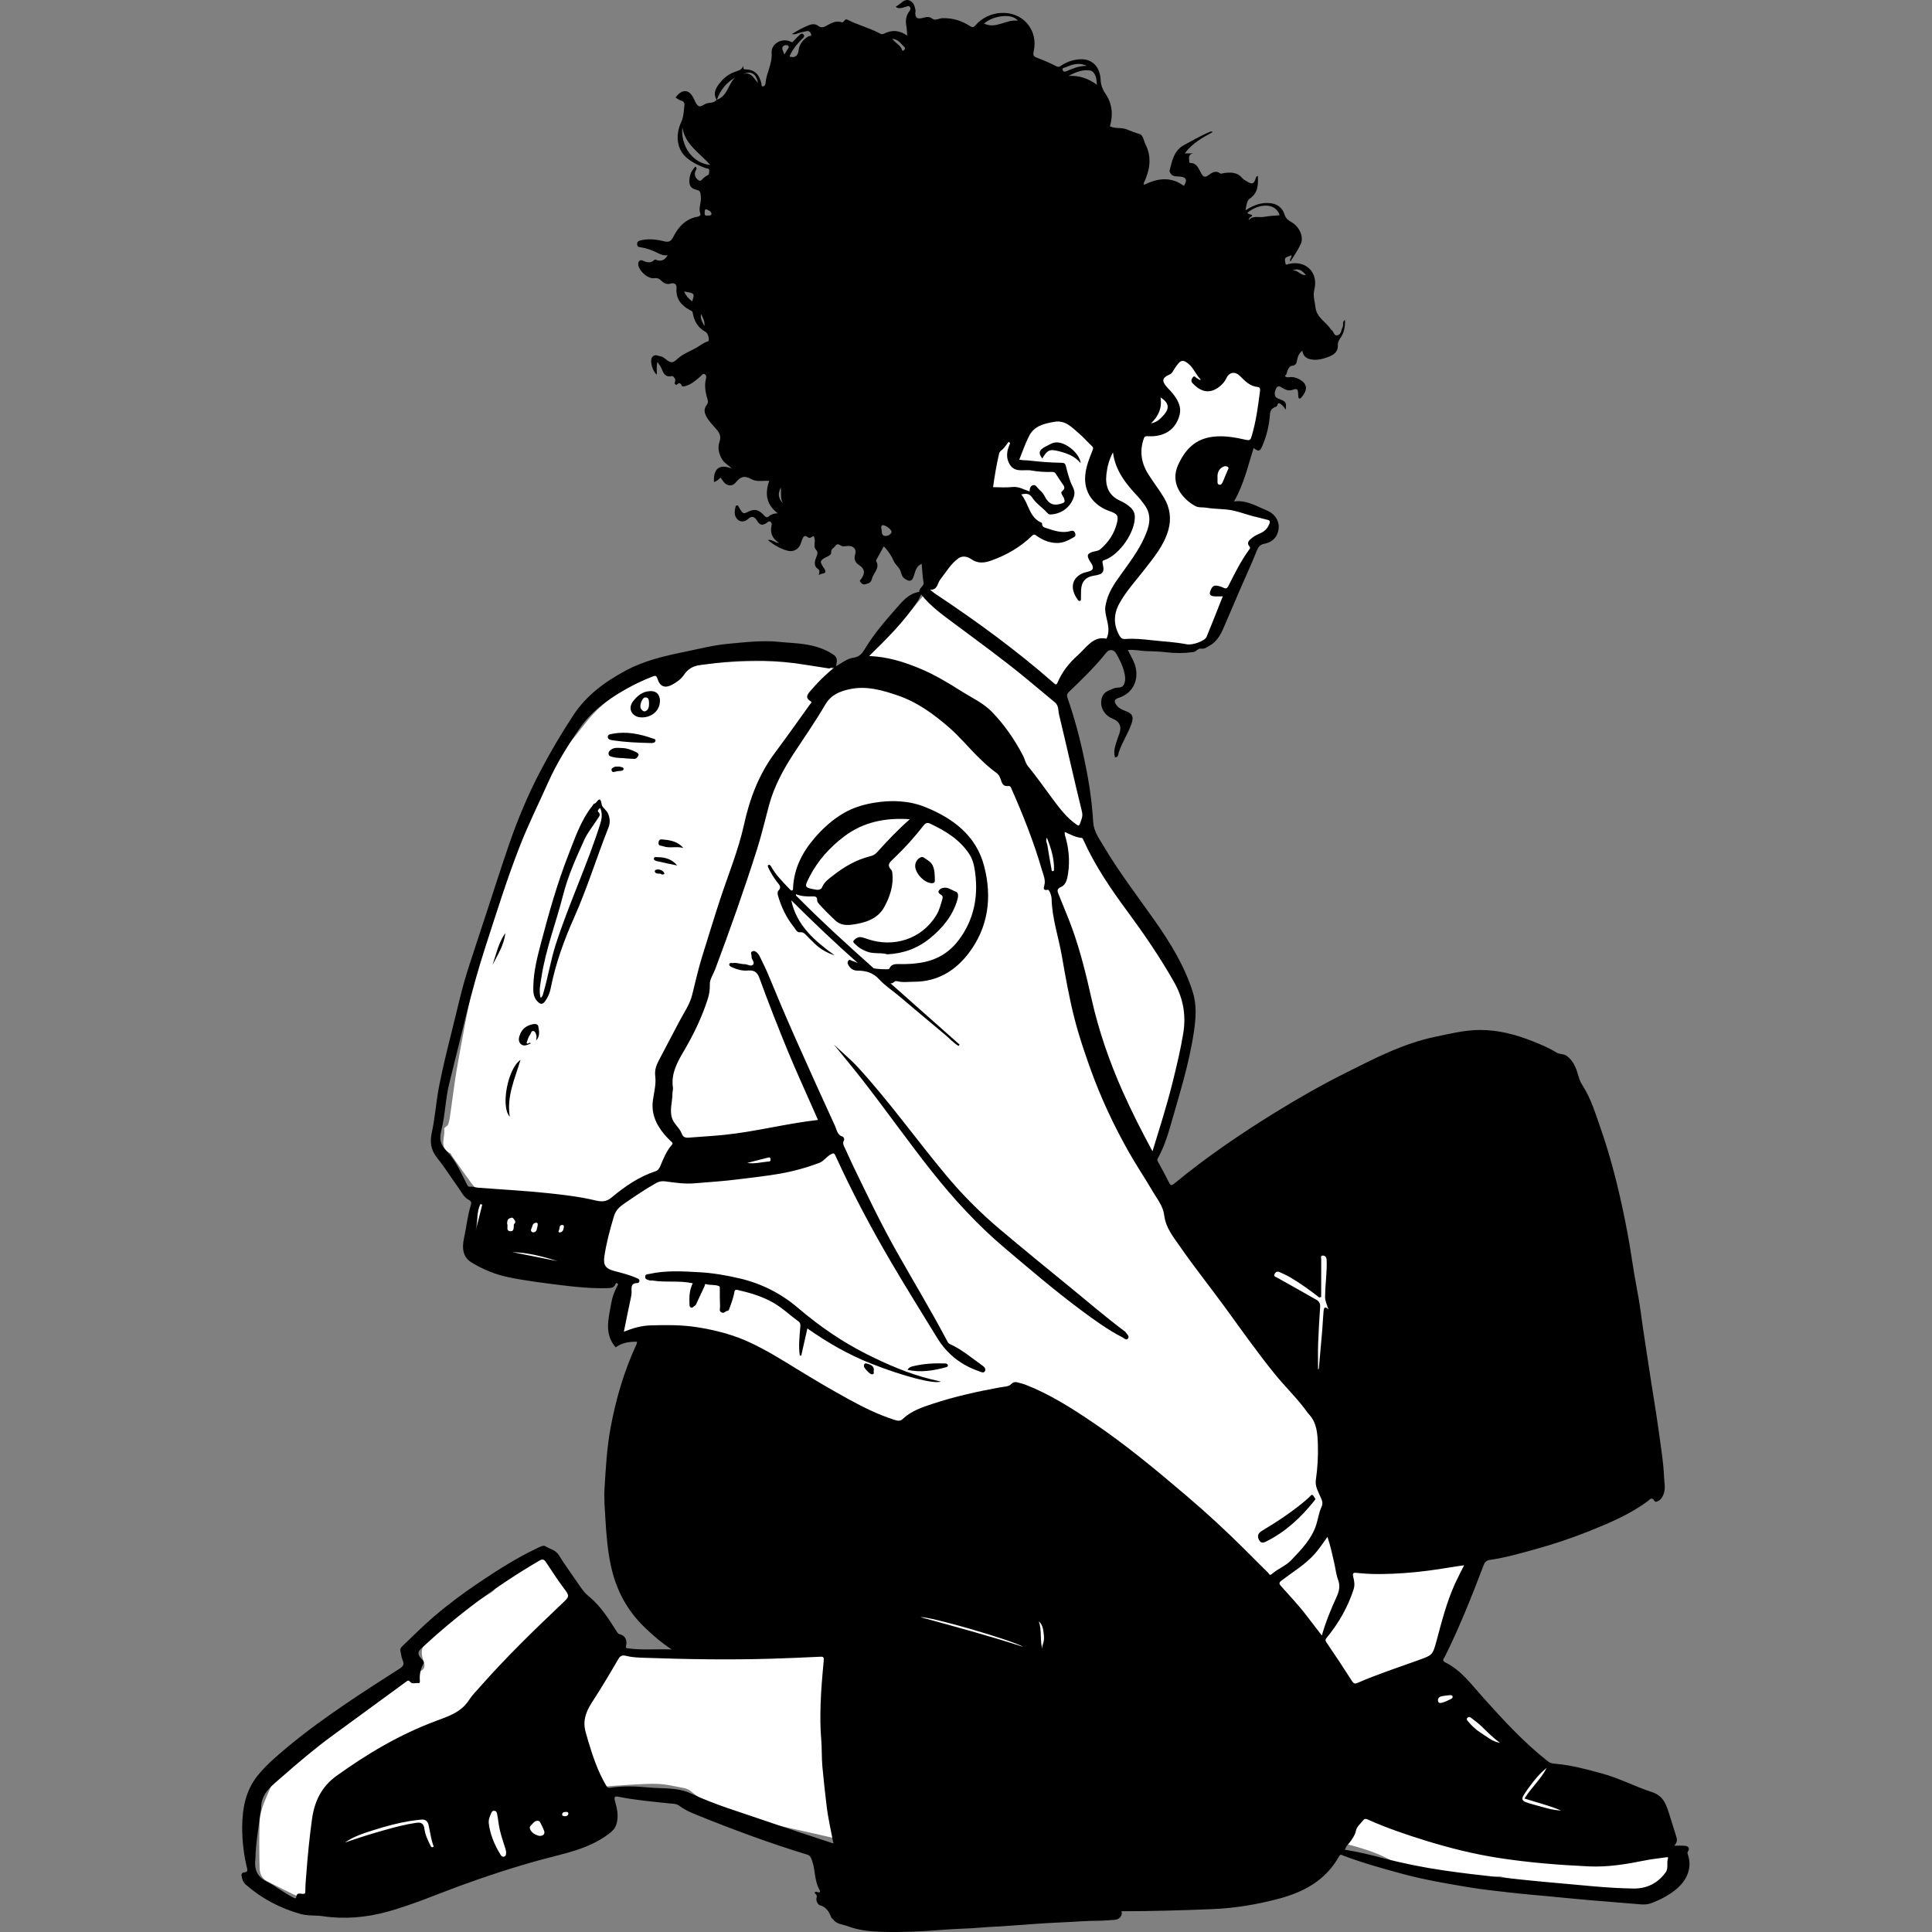 <svg width="1080" height="1080" viewBox="0 0 1080 1080" fill="none" xmlns="http://www.w3.org/2000/svg">
<rect x="0" y="0" width="1080" height="1080" fill="#808080" stroke="none"/>
<path d="M331.121 999.282C330.877 1002.38 330.779 1004.88 330.432 1007.34C330.334 1008.05 329.644 1008.9 328.991 1009.24C326.263 1010.66 325.549 1013.08 325.677 1015.79C325.885 1020.21 323.798 1023.17 320.307 1025.6C310.011 1032.81 298.666 1037.1 286.266 1039.21C275.024 1041.11 263.936 1043.92 252.749 1046.14C249.161 1046.86 245.462 1047.16 241.795 1047.31C238.493 1047.44 236.357 1045.24 235.96 1041.85C235.869 1041.07 235.948 1040.26 235.948 1038.88C221.954 1048.78 205.581 1051.42 190.251 1056.81C186.986 1057.95 183.464 1058.77 180.602 1060.58C176.232 1063.35 172.089 1062.66 167.981 1060.8C161.689 1057.95 155.562 1054.72 149.368 1051.65C146.347 1050.15 145.224 1047.27 145.145 1044.35C144.901 1035.51 144.834 1026.66 145.169 1017.82C145.297 1014.47 146.353 1011.02 147.586 1007.85C149.704 1002.44 152.175 997.152 154.726 991.928C156.582 988.126 159.547 985.398 163.111 982.92C169.287 978.63 175.067 973.729 180.803 968.841C194.065 957.545 207.338 946.297 223.523 939.237C227.166 937.65 230.822 936.087 234.453 934.47C237.303 933.201 237.852 931.761 236.809 928.697C236.461 927.672 236.107 926.628 235.936 925.56C235.399 922.271 236.247 919.61 238.975 917.352C245.365 912.061 251.358 906.281 257.906 901.216C263.13 897.176 268.921 893.862 274.499 890.286C276.159 889.224 277.337 888.04 277.484 885.898C277.539 885.093 278.246 884.037 278.96 883.61C287.895 878.258 296.86 872.954 305.91 867.797C306.753 867.315 308.37 867.688 309.365 868.188C309.914 868.469 309.938 869.83 310.158 870.714C310.28 871.197 310.158 871.819 310.414 872.185C314.033 877.324 317.542 882.554 321.399 887.509C324.914 892.019 328.936 896.133 332.519 900.594C338.341 907.85 344.126 915.155 349.637 922.649C351.504 925.194 353.988 924.657 356.234 924.956C362.386 925.78 368.58 926.469 374.78 926.726C379.058 926.903 383.367 926.274 388.328 925.963C386.058 922.704 384.24 919.457 381.829 916.742C369.147 902.425 361.372 885.654 356.71 867.297C354.421 858.295 351.559 849.361 350.241 840.213C349.149 832.609 348.996 824.602 350.089 817.01C352.041 803.364 354.83 789.804 358.053 776.39C360.384 766.687 363.972 757.288 367.146 747.292C363.173 748.012 359.426 748.525 355.764 749.403C351.272 750.478 345.475 746.621 345.865 742.001C346.274 737.204 347.568 732.468 348.715 727.763C349.808 723.271 351.211 718.847 352.487 714.361C346.103 713.415 339.781 712.61 333.513 711.499C328.637 710.633 323.828 709.375 318.983 708.32C318.232 708.155 317.207 707.77 316.724 708.1C312.745 710.828 308.26 709.888 304.086 709.534C298.221 709.046 292.271 708.204 286.65 706.525C279.839 704.493 273.047 702.015 268.195 696.157C266.444 694.045 266.352 691.824 266.462 689.419C266.657 685.367 266.908 681.321 267.133 677.269C267.249 675.188 267.042 673.027 267.548 671.05C268.732 666.473 265.437 664.068 263.24 661.047C259.609 656.061 256.075 651.002 252.511 645.967C252.23 645.571 252.139 644.881 251.785 644.716C244.999 641.604 249.1 635.642 248.294 631.003C248.178 630.338 250.192 629.508 250.534 628.52C251.211 626.585 251.486 624.486 251.785 622.441C253.024 613.971 253.994 605.451 255.471 597.017C257.943 582.92 260.573 568.847 263.454 554.829C265.004 547.292 266.877 539.779 269.215 532.45C274.048 517.29 279.125 502.204 284.41 487.198C288.273 476.225 292.679 465.435 296.762 454.535C302.133 440.188 308.724 426.548 318.818 414.813C323.267 409.643 327.136 403.956 331.78 398.976C339.946 390.218 350.033 384.213 361.08 379.685C373.34 374.656 386.253 371.983 399.252 370.75C413.667 369.383 428.247 369.591 442.759 369.463C447.83 369.42 453.067 369.817 457.949 371.08C463.008 372.386 467.799 374.852 472.583 377.067C475.317 378.336 477.575 378.391 478.942 376.066C486.247 363.647 496.873 354.163 506.716 343.935C512.624 337.795 517.64 330.814 523.249 324.375C526.514 320.628 527.063 315.978 527.246 311.578C527.38 308.319 525.562 304.938 524.433 301.673C521.32 292.678 518.074 283.682 511.824 276.292C507.595 271.293 503.061 266.521 498.417 261.901C490.593 254.12 486.003 244.862 486.797 233.822C487.956 217.607 494.236 203.168 503.61 189.943C516.365 171.94 533.337 159.722 554.202 152.979C559.06 151.41 564.339 150.8 569.471 150.489C576.471 150.074 583.611 149.653 590.52 150.55C598.514 151.581 606.448 153.62 614.18 155.975C627.216 159.948 640.062 164.525 652.994 168.84C657.736 170.421 662.508 171.916 667.232 173.539C673.762 175.785 679.053 179.978 683.959 184.652C688.085 188.576 692.216 192.543 695.939 196.84C698.576 199.879 700.541 203.504 703.122 207.336C703.891 201.044 704.635 194.997 705.404 188.735C708.639 189.181 708.401 192.244 708.547 194.16C708.944 199.354 708.12 204.676 708.816 209.808C710.012 218.626 706.973 226.768 705.404 235.073C704.214 241.39 701.047 247.334 698.752 253.443C698.649 253.724 698.545 254.102 698.325 254.23C693.211 257.129 693.962 263.024 691.643 267.345C690.203 270.03 689.275 272.984 687.92 275.718C687.42 276.737 686.37 277.482 685.094 278.879C688.988 280.49 693.162 282.163 697.288 283.945C701.834 285.91 706.814 286.996 710.488 290.743C713.033 293.343 713.198 295.741 710.543 298.243C707.333 301.264 704.013 304.163 700.834 307.214C696.696 311.181 695.67 316.753 694.194 321.849C691.521 331.064 687.792 339.73 683.099 348.03C682.275 349.488 681.018 350.709 679.95 352.033C679.382 352.741 678.558 353.339 678.259 354.139C677.039 357.398 674.201 361.114 670.765 360.772C670.216 360.717 669.624 360.553 669.117 360.693C661.275 362.884 653.415 359.137 645.555 359.112C636.547 359.082 627.502 358.972 618.556 359.802C615.333 360.101 612.007 362.603 609.34 364.837C603.592 369.64 598.234 374.919 592.729 380.014C591.636 381.028 590.898 381.827 591.27 383.81C593.852 397.542 598.398 410.711 602.152 424.113C605.783 437.069 606.43 450.178 609.866 463.195C613.814 478.165 623.908 491.232 632.812 503.773C640.453 514.538 647.575 525.688 654.507 536.929C658.584 543.538 662.276 550.471 665.333 557.605C668.647 565.331 666.078 573.65 664.815 581.766C663.802 588.284 662.691 594.82 661.037 601.197C657.01 616.723 653.641 632.474 646.397 646.981C645.14 649.501 645.713 652.028 644.603 654.615C644.267 655.402 644.09 656.556 644.42 657.276C646.47 661.731 648.697 666.107 650.852 670.519C651.541 671.935 652.176 673.381 653.159 675.505C666.92 668.627 680.536 661.932 694.047 655.03C709.78 646.999 725.159 638.217 741.185 630.839C753.915 624.98 767.348 620.604 780.56 615.826C790.257 612.317 800.437 610.931 810.635 609.583C824.415 607.758 837.029 610.87 848.984 617.461C854.782 620.659 860.647 623.869 864.589 629.466C866.878 632.712 869.081 636.038 871.07 639.474C873.28 643.288 875.397 647.176 877.179 651.198C878.461 654.084 879.358 657.191 880.029 660.279C881.598 667.449 882.806 674.699 884.387 681.87C885.784 688.211 887.658 694.448 889 700.801C891.246 711.469 893.376 722.161 895.286 732.889C896.745 741.079 898.1 749.312 898.942 757.581C900.144 769.396 901.047 781.248 899.564 793.148C898.594 800.935 897.477 808.607 894.261 815.905C892.522 819.842 889.794 822.472 886.187 824.352C877.643 828.813 868.678 831.754 858.944 832.389C851.847 832.853 846.116 836.063 842.79 842.623C839.281 849.538 836.071 856.605 832.507 863.489C828.595 871.05 824.879 878.782 820.247 885.892C815.175 893.673 812.722 902.26 810.598 911.029C808.969 917.761 807.663 924.578 806.418 931.394C805.807 934.745 805.777 937.815 809.072 940.494C813.826 944.357 817.879 949.068 822.437 953.187C829.016 959.125 835.699 964.966 842.503 970.648C848.118 975.334 853.72 980.101 859.787 984.141C865.114 987.693 870.954 990.567 876.807 993.203C881.079 995.126 885.68 996.444 890.245 997.561C903.769 1000.86 914.15 1008.3 921.974 1019.82C925.233 1024.61 929.309 1028.97 933.575 1032.91C937.389 1036.45 938.384 1040.71 937.28 1045.05C934.802 1054.79 931.043 1058.86 919.759 1059.1C909.182 1059.31 898.533 1058.94 888.012 1057.86C878.626 1056.9 869.374 1054.62 860.055 1052.93C853.647 1051.77 847.239 1050.64 840.837 1049.47C839.971 1049.31 839.122 1048.87 838.268 1048.88C836.51 1048.9 834.759 1049.25 833.001 1049.25C830.725 1049.23 828.442 1049.07 826.178 1048.84C820.698 1048.28 815.224 1047.68 809.756 1047.03C798.405 1045.68 786.87 1044.95 776.526 1039.38C768.532 1035.07 759.914 1032.77 751.236 1030.41C745.738 1028.91 740.526 1026.34 735.186 1024.25C732.416 1023.17 729.7 1021.89 726.85 1021.06C722.883 1019.9 719.319 1021.64 715.962 1023.44C707.87 1027.78 699.619 1031.71 690.605 1033.72C685.583 1034.84 680.475 1035.55 675.464 1036.69C670.545 1037.81 665.706 1039.25 660.824 1040.52C648.46 1043.73 636.156 1047.24 623.7 1050.05C612.856 1052.5 601.865 1054.35 590.88 1056.1C580.34 1057.79 569.752 1059.33 559.133 1060.37C548.819 1061.38 538.426 1062.3 528.088 1062.12C513.997 1061.87 500.089 1059.97 487.865 1051.85C480.236 1046.79 475.568 1039.77 473.096 1031.03C472.754 1029.84 470.875 1028.58 469.489 1028.25C451.633 1024.04 433.635 1020.39 415.895 1015.76C405.245 1012.98 395.005 1008.69 386.363 1001.42C385.265 1000.49 383.764 999.788 382.348 999.526C377.295 998.58 372.205 997.292 367.109 997.195C359.566 997.048 352.005 997.75 344.456 998.195C340.092 998.452 335.735 998.903 331.127 999.288L331.121 999.282Z" fill="white"/>
<path d="M400.626 55.877C398.142 51.721 400.601 48.542 402.987 45.655C405.251 42.915 408.272 40.931 411.72 39.833C413.295 39.333 414.766 38.838 415.461 36.843C415.645 37.929 415.254 38.808 416.743 38.808C422.577 38.796 424.64 42.64 425.617 46.632C425.775 47.297 425.537 48.346 426.453 48.31C427.209 48.279 427.881 47.462 427.942 46.589C428.345 40.797 431.793 35.756 431.347 29.587C430.963 24.277 437.395 20.908 442.039 23.349C443.095 23.905 443.284 23.191 443.699 22.819C444.602 22.007 445.335 21.012 446.262 20.231C447.037 19.578 447.916 18.168 448.984 19.12C450.357 20.341 448.826 21.256 448.051 22.062C445.652 24.54 443.443 27.151 441.905 30.264C441.685 30.703 441.563 31.192 441.386 31.68C444.498 32.424 446.018 31.253 446.409 28.177C446.854 24.662 448.85 22.135 451.889 20.322C452.408 20.011 453.818 20.39 453.403 19.053C453.036 17.881 452.17 17.137 450.858 17.418C449.008 17.82 447.141 18.217 445.365 18.858C444.559 19.151 443.888 19.212 442.643 19.059C445.963 16.96 449.051 15.3 452.298 14.024C453.885 13.402 455.77 13.261 457.241 14.378C458.846 15.599 460.091 15.459 461.824 14.494C464.473 13.017 467.201 11.327 470.545 12.438C471.217 12.664 471.625 11.986 472.01 11.534C472.504 10.955 472.895 10.564 473.78 11.028C479.535 14.012 485.912 15.532 491.637 18.595C492.442 19.029 493.125 19.37 494.151 18.84C498.551 16.557 502.865 16.844 507.131 19.914C506.979 18.003 506.991 16.368 506.692 14.787C506.094 11.669 506.368 8.806 508.401 6.219C508.95 5.517 509.273 4.626 508.535 3.784C507.815 2.96 507.131 3.607 506.375 3.79C504.599 4.217 502.792 5.316 500.681 3.827C501.804 3.027 502.805 2.405 503.702 1.654C505.246 0.372 506.802 -0.641 508.871 0.488C511.031 1.672 511.403 3.839 511.8 5.957C511.892 6.426 511.617 6.957 511.641 7.452C511.739 10.015 512.795 10.637 515.254 10.155C517.195 9.777 519.099 8.721 521.247 10.503C522.687 11.699 524.909 10.241 526.819 10.174C532.36 9.984 537.304 11.467 541.911 14.372C543.242 15.208 543.955 15.758 545.475 13.988C552.542 5.749 566.737 4.498 574.109 13.06C578.07 17.662 579.065 23.087 577.814 28.866C577.35 30.99 577.893 31.625 579.797 32.327C583.459 33.675 587.059 35.268 590.532 37.056C591.936 37.782 592.637 37.02 593.473 36.483C596.476 34.554 599.668 33.492 603.274 33.169C610.671 32.504 614.888 37.654 615.206 44.184C615.352 47.278 616.182 49.787 617.824 52.161C621.778 57.891 622.328 64.067 620.466 70.615C623.487 72.092 626.99 71.085 630.017 72.379C632.367 73.386 634.71 74.259 637.169 74.985C639.043 75.54 639.336 78.738 640.355 80.746C644.102 88.13 642.656 95.283 639.409 102.356C639.287 102.618 639.098 102.911 639.641 103.265C647.019 99.659 654.513 98.499 661.782 103.918C664.07 100.305 663.088 98.713 658.242 98.633C656.454 98.603 655.081 98.267 654.202 96.68C653.97 96.265 653.72 95.692 653.824 95.283C655.221 89.815 656.241 84.145 661.916 81.063C666.768 78.427 671.546 75.656 676.673 73.575C677.014 73.435 677.46 73.557 677.985 73.783C672.175 76.932 666.432 80.118 662.282 85.732H667.213C664.491 86.001 664.528 87.886 664.778 89.882C664.839 90.346 664.65 91.078 665.346 91.09C669.349 91.157 670.118 94.624 671.644 97.169C672.688 98.914 673.542 99.292 675.312 98.072C677.32 96.693 679.382 94.929 682.122 96.961C682.635 97.34 683.825 96.766 684.704 96.674C688.292 96.284 691.728 96.302 694.34 99.469C695.018 100.293 696.08 100.83 697.019 101.41C700.04 103.284 700.925 102.936 702.03 99.512C702.176 99.048 702.317 98.554 703.153 98.328C703.324 103.278 703.391 107.8 698.533 111.095C696.989 112.145 696.696 115.044 696.263 117.558C697.147 117.027 698.014 116.46 698.93 115.977C702.634 114.012 706.466 113.024 710.757 113.671C714.571 114.244 716.981 116.575 717.995 119.786C718.745 122.166 720.155 123.148 721.98 124.204C726.319 126.724 728.931 132.308 727.173 136.263C725.654 139.674 723.42 142.769 721.351 146.253C720.545 144.654 722.389 143.965 721.87 142.695C721.064 143.019 720.271 143.354 719.465 143.647C717.586 144.337 718.458 145.924 718.55 147.028C718.684 148.585 719.777 147.675 720.613 147.492C730.096 145.442 737.078 152.289 734.729 161.858C733.838 165.477 735.003 168.467 735.351 171.763C735.961 177.524 741.191 179.861 743.907 184.029C744.017 184.194 744.176 184.347 744.34 184.457C745.616 185.323 745.664 187.972 747.733 187.417C749.857 186.843 749.741 184.371 750.584 182.711C751.157 181.57 750.083 180.002 751.871 178.879C751.981 182.656 751.371 186.007 749.332 188.9C748.478 190.114 747.801 191.493 747.862 192.72C748.088 197.035 745.213 198.579 741.985 199.726C739.403 200.641 736.773 201.361 733.874 201.038C730.713 200.684 728.534 199.537 728.009 196.04C726.288 197.449 725.465 199.085 725.129 201.056C724.854 202.673 724.616 204.279 722.303 204.462C720.954 204.571 720.271 206.006 719.703 207.183C719.319 207.983 719.563 208.831 718.666 209.716C717.787 210.583 719.35 210.998 720.247 210.888C721.986 210.668 723.591 210.754 725.269 211.51C730.701 213.951 731.524 217.442 727.6 222.031C727.271 222.416 727.033 222.929 726.429 222.788C725.788 222.642 725.837 222.05 725.77 221.562C725.715 221.159 725.715 220.75 725.696 220.347C725.605 218.345 725.538 216.728 722.59 217.912C720.753 218.651 718.635 217.998 716.823 216.838C715.541 216.02 714.144 215.19 713.222 217.418C712.05 220.256 712.502 222.105 714.687 222.892C718.849 224.387 719.227 224.936 718.697 229.019C717.976 228.061 717.488 227.011 716.664 226.444C715.883 225.907 714.534 224.29 713.918 226.834C713.82 227.237 712.96 227.487 712.417 227.738C710.671 228.525 710.012 229.861 709.89 231.772C709.487 237.929 708.004 243.855 705.545 249.518C704.282 252.429 703.543 252.558 700.773 250.428C697.63 260.424 695.359 270.652 689.824 280.319C696.891 279.398 702.28 282.962 708.023 285.275C714.254 287.783 716.56 294.124 713.442 299.598C711.989 302.149 709.493 303.412 706.869 303.937C704.336 304.443 703.384 305.731 702.481 308.02C699.82 314.769 696.739 321.354 693.852 328.018C690.886 334.866 687.951 341.725 685.021 348.591C682.959 353.43 681.03 358.3 675.983 361.041C674.543 361.822 673.286 362.878 671.571 362.591C669.63 362.261 668.825 364.263 667.055 364.507C661.91 365.209 656.833 365.239 651.67 364.592C647.977 364.129 644.212 364.11 640.489 363.958C637.267 363.823 634.075 363.036 630.475 363.366C632.11 366.808 634.197 369.853 634.93 373.521C636.437 381.046 632.702 387.728 625.489 390.053C622.974 390.865 622.565 391.89 624.03 394.051C625.336 395.985 627.429 396.772 629.504 397.584C633.074 398.982 633.819 400.654 632.556 404.425C630.676 410.046 627.179 414.959 625.403 420.628C625.049 421.757 625.245 423.38 623.28 423.356C622.12 419.34 623.859 415.758 625 412.084C625.153 411.602 625.354 411.138 625.537 410.668C627.258 406.323 626.018 403.321 621.815 401.661C616.719 399.647 614.107 393.867 616.371 389.022C617.585 386.422 620.533 385.72 622.926 384.713C624.573 384.024 626.966 384.921 628.088 382.956C629.468 380.539 628.992 377.884 628.345 375.309C627.46 371.781 625.806 368.59 624.036 365.453C622.639 362.981 620.143 362.646 618.422 364.818C612.124 372.752 604.855 379.752 597.581 386.752C596.452 387.838 596.208 388.595 596.799 390.273C601.822 404.614 605.325 419.365 608.071 434.304C609.615 442.72 610.586 451.191 611.123 459.729C611.446 464.855 614.498 468.883 616.988 473.094C625.653 487.728 636.053 501.179 645.799 515.081C654.343 527.262 662.118 539.968 666.695 554.279C669.081 561.73 668.519 569.249 667.366 576.963C664.626 595.332 658.95 612.908 653.897 630.668C652.231 636.514 650.156 642.214 647.214 647.554C646.775 648.347 646.952 648.744 647.306 649.391C649.424 653.284 651.566 657.166 653.537 661.139C654.416 662.915 655.154 662.689 656.448 661.615C674.238 646.925 693.26 633.975 712.868 621.861C725.751 613.897 738.915 606.421 752.451 599.635C768.489 591.591 784.46 583.298 802.225 579.593C810.439 577.885 818.684 575.81 827.1 575.761C837.359 575.7 847.221 578.263 856.747 582.059C861.349 583.89 865.932 585.781 870.149 588.418C871.876 589.498 873.982 588.937 875.782 590.243C880.182 593.422 881.366 598.225 882.8 602.912C883.282 604.48 884.009 605.762 884.869 607.123C889.458 614.385 891.899 622.575 894.707 630.594C899.656 644.741 903.476 659.222 906.656 673.845C908.932 684.305 910.952 694.838 912.478 705.463C913.827 714.843 915.944 724.119 917.183 733.512C918.495 743.465 920.131 753.358 921.595 763.287C923.512 776.28 925.807 789.224 927.564 802.235C928.614 810.01 929.901 817.766 930.213 825.645C930.335 828.745 931.122 831.821 930.078 834.873C929.498 836.569 928.687 838.15 926.942 839.059C926.142 839.474 925.312 839.84 924.836 839.004C923.39 836.453 922.236 838.321 921.077 839.175C911.239 846.462 900.065 851.198 888.83 855.72C878.644 859.821 868.208 863.299 857.614 866.204C849.467 868.444 841.32 870.8 832.91 871.971C831.152 872.215 830.096 873.003 829.37 874.913C822.688 892.477 815.773 909.949 807.333 926.768C806.808 927.818 806.534 928.63 807.815 929.252C816.786 933.597 822.444 941.561 828.839 948.677C840.294 961.426 851.828 974.077 865.389 984.69C866.78 985.782 868.306 985.849 869.856 985.99C878.772 986.801 887.353 989.169 895.939 991.513C905.332 994.076 913.979 998.714 923.146 1001.67C929.291 1003.66 930.969 1007.63 932.599 1012.5C934.186 1017.24 935.522 1022.06 937.091 1026.81C937.664 1028.54 937.511 1030.01 935.925 1031.77C938.152 1031.77 939.953 1031.62 941.716 1031.81C943.608 1032.01 944.859 1032.88 943.578 1035.03C943.327 1035.45 943.151 1035.64 943.383 1036.27C946.214 1043.91 943.145 1051.25 936.438 1056.56C932.379 1059.77 928.07 1061.93 923.402 1063.77C921.26 1064.61 919.118 1064.72 916.848 1064.52C907.578 1063.71 898.301 1063.04 889.031 1062.24C881.085 1061.55 873.145 1060.75 865.2 1060C858.175 1059.34 851.139 1058.76 844.133 1057.96C836.132 1057.05 828.119 1056.18 820.186 1054.85C808.102 1052.82 796 1050.75 784.155 1047.55C772.95 1044.53 761.77 1041.4 750.889 1037.3C750.205 1037.05 749.375 1036.2 748.625 1037.56C741.24 1050.87 729.321 1057.52 715.016 1061.35C702.811 1064.61 690.563 1066.67 677.954 1067.19C660.952 1067.9 643.943 1068.38 626.886 1068.4C627.765 1070.53 625.818 1073.08 623.121 1073.21C620.088 1073.36 617.03 1073.7 614.04 1073.71C607.534 1073.72 601.071 1074.3 594.59 1074.56C582.885 1075.03 571.211 1076.07 559.518 1076.85C556.302 1077.07 553.079 1077.11 549.851 1077.42C542.125 1078.15 534.331 1078.14 526.593 1078.79C515.571 1079.72 504.532 1080.2 493.486 1079.92C486.87 1079.75 480.31 1079.17 473.957 1076.79C471.027 1075.68 467.665 1075.74 465.614 1072.83C465.401 1072.51 464.894 1072.36 464.772 1072.04C463.539 1068.86 462.068 1066.11 458.309 1065.03C457.107 1064.68 456.002 1062.26 456.448 1060.97C457.021 1059.32 455.966 1058.88 455.343 1058.12C455.813 1057.19 456.314 1057.5 456.93 1057.7C458.187 1058.12 458.84 1057.69 458.089 1056.4C455.099 1051.21 455.892 1045.06 453.775 1039.63C453.213 1038.2 452.756 1037.21 451.206 1036.74C430.346 1030.38 409.896 1022.83 389.702 1014.63C386.302 1013.25 382.836 1011.83 379.858 1009.51C378.131 1008.16 375.824 1008.3 373.792 1008.08C364.424 1007.06 355.038 1006.27 345.78 1004.4C344.096 1004.05 343.021 1004.08 343.766 1006.73C344.944 1010.91 345.957 1015.24 344.578 1019.74C343.815 1022.23 342.283 1023.64 340.288 1025.16C328.997 1033.75 315.358 1036.08 302.212 1039.67C286.9 1043.86 271.839 1048.77 256.942 1054.26C243.522 1059.19 230.352 1064.86 216.529 1068.66C204.653 1071.92 192.71 1072.96 180.395 1071.16C176.324 1070.57 172.034 1071.06 167.921 1069.9C156.563 1066.69 146.372 1061.37 137.48 1053.57C135.917 1052.2 135.344 1050.56 135.026 1048.6C134.843 1047.45 135.655 1046.74 136.07 1046.72C139.219 1046.61 138.182 1044.76 137.791 1043.05C136.15 1035.84 135.338 1028.51 135.393 1021.15C135.472 1010.93 137.303 1001.04 143.833 992.806C148.489 986.935 154.244 982.035 159.987 977.22C170.453 968.438 181.53 960.443 192.808 952.754C202.743 945.98 212.88 939.499 223.01 933.017C225.018 931.736 226.294 930.729 225.091 928.117C224.359 926.524 224.255 924.644 223.846 922.899C223.602 921.874 224.072 921.044 224.713 920.427C230.565 914.843 236.26 909.064 242.399 903.803C250.558 896.816 259.194 890.414 268.134 884.409C278.161 877.671 288.341 871.221 299.222 865.954C300.98 865.1 303.604 863.604 304.678 864.264C307.284 865.875 310.597 866.381 312.459 869.42C315.565 874.498 319.141 879.283 322.48 884.214C324.493 887.198 326.391 890.139 329.309 892.513C335.747 897.756 340.11 904.786 344.541 911.707C345.048 912.494 345.31 913.293 346.567 913.598C349.46 914.306 350.644 916.729 350.021 919.835C349.857 920.647 349.564 921.239 350.919 921.422C358.779 922.515 366.657 921.752 375.488 922.045C369.575 918.176 364.998 914.142 360.579 909.925C350.577 900.374 344.37 888.748 341.49 875.242C339.634 866.552 338.927 857.752 338.408 848.909C338.078 843.313 337.584 837.716 337.932 832.132C338.621 820.916 339.207 809.699 341.233 798.579C344.236 782.145 348.899 766.296 355.941 751.142C356.057 750.892 356.008 750.563 356.063 750.02C351.749 749.989 347.727 750.52 344.175 753.181C337.504 745.546 340.257 736.789 341.746 728.202C342.307 724.949 343.522 721.88 345.035 718.932C345.273 718.474 345.878 717.846 345.029 717.394C344.187 716.949 344.144 717.632 343.876 718.212C343.064 719.939 341.362 720.031 339.781 720.079C330.962 720.323 322.236 719.493 313.484 718.395C303.732 717.168 293.992 715.984 284.356 714.007C276.929 712.487 269.99 709.601 263.588 705.726C258.657 702.741 258.199 697.621 259.352 692.367C260.713 686.16 261.281 679.795 263.197 673.704C263.557 672.557 263.667 671.611 262.111 670.787C259.084 669.182 257.723 665.929 255.801 663.275C251.901 657.886 248.367 652.216 244.211 647.035C240.776 642.745 240.275 638.278 241.374 633.2C243.229 624.62 243.784 615.832 245.456 607.208C247.458 596.889 249.997 586.703 252.554 576.53C255.624 564.3 258.248 551.942 262.209 539.944C265.681 529.416 269.111 518.877 272.571 508.349C276.568 496.187 280.437 483.975 284.618 471.879C289.439 457.928 295.109 444.362 301.98 431.241C307.656 420.402 313.838 409.942 320.545 399.738C327.899 388.552 338.304 381.046 349.826 374.839C360.134 369.292 371.363 366.704 382.739 364.379C390.898 362.707 399.015 360.595 407.29 359.857C416.792 359.008 426.294 357.818 435.93 358.844C440.703 359.35 445.53 359.442 450.29 360.217C455.758 361.108 460.994 362.694 465.639 365.795C467.952 367.339 468.183 368.559 467.335 372.428C470.612 370.61 473.517 368.15 477.063 367.662C480.493 367.192 481.933 365.325 483.605 362.548C488.567 354.297 494.901 347.029 501.242 339.803C504.739 335.818 508.144 331.729 513.844 330.862C513.753 328.665 516.627 327.475 516.304 325.748C515.657 322.282 515.553 318.773 515.224 315.209C511.66 316.728 511.653 320.085 510.524 322.794C509.493 325.266 508.169 324.991 505.996 323.667C503.995 322.447 503.976 320.628 503.341 319.072C502.475 316.93 500.504 315.691 499.613 313.653C498.288 310.619 496.519 307.879 494.029 305.438C492.717 307.794 491.405 310.137 490.111 312.499C489.922 312.841 489.622 313.372 489.751 313.598C492.106 317.705 488.176 320.25 487.413 323.563C486.876 325.901 485.265 326.188 483.569 326.621C482.458 326.902 481.665 326.267 480.981 325.4C480.176 324.381 481.176 324.064 481.585 323.441C483.715 320.195 483.392 318.016 480.352 315.984C478.131 314.495 477.179 312.823 478.015 310.009C478.997 306.701 476.819 304.712 472.962 305.267C472.144 305.383 471.388 305.542 470.643 305.267C469.361 304.797 468.22 303.235 466.835 305.328C466.115 306.421 464.509 306.793 464.638 308.642C464.741 310.131 463.38 310.687 462.172 311.297C458.169 313.335 458.047 313.854 460.537 317.509C463.191 321.397 459.017 320.042 457.699 321.58C457.778 320.005 458.755 319.102 457.174 318.01C454.495 316.167 455.545 313.274 456.533 310.864C457.095 309.49 457.217 308.532 456.21 307.415C454.135 305.127 456.539 302.21 454.751 299.653C453.982 299.836 452.865 301.325 451.608 300.324C449.667 298.774 449.039 300.129 448.416 301.593C448.062 302.423 447.849 303.314 447.52 304.157C446.311 307.269 443.278 308.746 439.995 307.788C436.052 306.64 432.574 304.669 429.229 301.868C431.658 301.404 433.007 303.461 435.54 303.461C431.457 300.971 430.438 297.633 431.304 293.703C431.524 292.714 431.335 292.201 430.676 291.676C429.888 291.036 429.352 291.768 428.827 292.128C426.648 293.623 424.97 294.075 423.267 291.182C422.303 289.54 420.685 287.642 418.018 290.242C416.786 291.444 413.924 292.336 412.007 290.084C410.238 288.003 410.634 285.555 411.196 283.212C411.342 282.602 412.306 281.955 412.923 283.255C413.35 284.158 413.899 285.024 414.485 285.842C415.199 286.837 415.944 287.209 417.292 286.501C421.698 284.194 423.987 284.628 427.35 288.35C428.271 289.37 429.034 289.278 429.84 288.582C431.201 287.411 432.806 287.032 434.765 286.904C428.381 282.101 427.441 276.023 430.011 268.809C426.55 268.59 422.895 269.487 420.063 267.869C416.224 265.679 413.936 266.399 411.293 269.688C409.176 272.318 405.905 271.617 404.062 268.754C403.683 268.168 403.25 267.613 402.78 266.96C401.694 267.985 400.644 269.066 399.131 269.444C398.642 262.047 402.231 259.142 409.005 261.931C407.308 259.954 405.178 259.1 403.885 257.129C401.767 253.894 401.053 250.269 402.188 247.022C403.53 243.172 401.511 241.097 399.509 238.881C397.947 237.154 396.421 235.421 395.213 233.444C393.754 231.07 393.168 228.641 395.17 226.169C396.366 224.692 395.359 222.935 395.029 221.592C394.218 218.29 393.766 215.117 394.627 211.785C394.877 210.815 394.944 209.606 393.827 209.13C392.802 208.691 392.301 209.783 391.624 210.363C388.981 212.609 386.467 215.001 382.879 215.849C381.768 216.112 381.255 216.258 380.853 215.099C380.737 214.757 380.34 214.434 379.992 214.263C378.991 213.756 378.21 216.075 377.313 214.672C376.794 213.86 378.045 212.426 377.203 211.584C376.733 211.114 376.483 210.021 375.397 210.259C372.156 210.967 370.936 208.972 369.978 206.378C369.502 205.084 368.555 203.967 367.542 202.307C366.767 204.98 367.323 207.226 367.128 209.417C364.949 207.849 363.197 202.094 364.363 199.982C365.699 197.572 367.75 198.975 369.508 199.256C370.252 199.378 370.991 199.878 371.601 200.361C375.049 203.082 375.726 203.308 378.9 200.446C382.037 197.614 385.948 196.327 389.47 194.276C391.545 193.068 393.4 191.487 395.798 190.785C396.793 190.492 395.975 186.41 394.45 185.567C390.129 183.163 387.944 179.477 387.212 174.747C387.065 173.789 386.144 173.612 385.454 173.24C380.645 170.622 377.71 166.826 378.186 161.101C378.412 158.373 376.373 158.062 374.939 158.52C372.388 159.325 370.667 157.94 369.337 156.634C368.031 155.353 366.804 155.353 365.425 155.505C361.91 155.902 356.454 150.751 356.777 147.193C356.905 145.741 358.132 145.179 359.139 145.625C361.47 146.656 363.624 147.388 365.748 145.344C366.383 144.734 366.877 145.356 367.408 145.503C369.874 146.17 371.815 145.216 373.23 142.64C371.332 142.958 369.776 142.488 368.177 141.67C364.967 140.035 361.592 138.71 357.979 138.234C356.936 138.094 356.228 137.844 356.155 136.666C356.082 135.482 356.521 134.798 357.735 134.475C362.166 133.303 366.603 133.755 370.905 134.817C373.688 135.506 374.982 135.177 376.391 132.388C379.26 126.73 383.416 122.184 390.208 121.092C391.16 120.939 391.752 120.182 391.459 119.34C390.318 116.057 392.277 112.902 391.734 109.673C391.49 108.239 391.905 106.707 389.586 106.164C385.936 105.31 385.106 103.754 385.43 99.988C385.662 97.315 386.791 95.057 388.774 93.129C390.025 94.209 388.921 95.045 388.664 95.863C388.024 97.907 388.768 99.518 390.324 100.659C391.917 101.837 392.546 99.982 393.54 99.305C394.126 98.902 394.663 98.383 395.31 98.127C396.738 97.559 396.348 96.253 396.47 95.271C396.622 94.093 395.365 94.312 394.694 94.075C390.989 92.75 387.468 91.066 384.368 88.631C378.528 84.048 377.179 76.022 380.853 68.089C382.238 65.099 382.201 61.834 382.616 58.678C382.745 57.708 382.274 56.61 380.816 56.274C379.699 56.018 378.723 55.151 377.673 54.547C380.364 50.537 384.618 48.993 387.541 54.577C388.414 56.243 389.104 58.434 390.526 59.27C391.911 60.082 393.644 58.074 395.371 57.708C397.178 57.324 399.234 57.592 400.54 55.816C406.729 53.9 406.912 47.04 410.939 43.354C405.899 46.241 402.603 50.537 400.65 55.926L400.626 55.877ZM348.728 744.423C353.781 742.422 358.645 741.03 363.673 740.896C372.412 740.658 381.133 740.548 389.866 741.946C400.101 743.587 409.981 746.12 419.367 750.52C428.369 754.737 436.791 759.943 445.243 765.148C454.867 771.074 464.613 776.817 474.53 782.248C482.494 786.606 490.654 790.67 499.338 793.484C501.126 794.063 502.939 794.832 504.635 793.221C509.408 788.681 515.474 786.679 521.528 784.683C533.74 780.662 546.256 777.879 558.883 775.572C561.025 775.181 563.778 775.187 565.084 773.863C566.731 772.197 567.952 772.508 569.593 772.972C570.747 773.302 571.937 773.546 573.053 773.979C586.492 779.185 598.575 786.838 610.445 794.838C629.022 807.355 646.226 821.654 663.246 836.148C674.427 845.668 685.241 855.634 695.659 866.003C700.053 870.379 704.41 874.791 708.84 879.13C709.335 879.612 709.677 881.028 710.928 879.923C714.315 876.921 718.703 875.432 721.925 872.032C727.558 866.088 733.264 860.285 735.815 852.235C736.834 849.007 737.273 845.54 738.683 842.513C739.641 840.463 739.165 839.108 738.433 837.387C737.06 834.177 735.046 831.034 735.564 827.378C736.529 820.635 736.926 813.873 736.688 807.087C736.48 801.258 736.095 795.412 731.836 790.731C730.829 789.627 729.999 788.363 729.089 787.173C723.945 780.448 717.83 774.541 712.526 767.98C702.847 756.013 693.968 743.429 684.911 730.985C676.679 719.67 667.897 708.746 659.927 697.243C656.125 691.75 651.657 686.416 650.839 679.532C650.199 674.144 646.891 670.317 644.389 666.021C640.148 658.74 635.406 651.746 631.25 644.417C622.743 629.416 615.413 613.842 609.585 597.584C606.283 588.369 603.14 579.105 600.705 569.621C597.709 557.977 595.646 546.138 593.565 534.317C591.692 523.674 588.097 513.342 587.853 502.387C587.81 500.568 586.522 497.181 585.699 497.389C582.934 498.085 583.447 496.156 583.715 495.253C584.679 491.988 583.276 489.193 582.421 486.251C577.863 470.512 571.802 455.335 565.181 440.371C564.882 439.693 564.534 439.235 563.454 439.394C561.373 439.699 560.311 438.485 559.676 436.447C559.164 434.799 558.523 433.09 556.881 431.937C553.567 429.611 550.601 426.847 547.684 424.033C541.734 418.285 536.541 411.822 530.224 406.378C521.687 399.018 512.679 392.476 501.993 388.82C493.284 385.842 484.307 383.206 474.909 385.269C469.435 386.471 464.552 388.387 461.348 393.861C455.966 403.052 449.869 411.822 444.023 420.732C438.005 429.904 432.781 439.443 429.895 450.117C427.673 458.325 425.757 466.631 423.188 474.729C416.029 497.334 408.083 519.67 399.771 541.878C398.722 544.679 396.702 547.487 396.793 550.233C396.891 553.15 396.47 555.823 395.652 558.398C392.369 568.724 387.651 578.415 382.153 587.741C378.454 594.008 375.019 600.385 376.19 608.124C376.337 609.088 375.885 610.125 375.897 611.126C375.964 615.813 374.14 620.531 375.702 625.157C376.794 628.403 379.943 630.527 381.14 633.78C381.829 635.641 383.08 636.099 384.899 635.952C391.551 635.409 398.227 635.074 404.861 634.396C422.425 632.602 439.543 628.049 457.253 626.054C456.313 623.918 455.459 621.995 454.617 620.073C449.832 609.18 444.846 598.372 440.324 587.368C434.813 573.948 429.504 560.431 424.549 546.797C423.194 543.074 421.32 542.257 417.835 542.537C414.931 542.769 412.075 541.994 409.377 540.798C408.517 540.413 407.497 539.95 407.687 538.973C407.882 537.978 409.047 538.461 409.804 538.339C411.965 537.991 413.991 539.004 416.127 538.967C417.732 538.943 419.636 540.395 420.801 539.376C422.333 538.039 419.947 536.422 420.136 534.756C420.252 533.743 419.203 532.413 420.576 531.784C421.87 531.192 422.907 532.224 423.712 533.115C424.304 533.768 424.689 534.628 425.086 535.44C426.648 538.65 428.229 541.829 429.596 545.149C434.356 556.745 439.268 568.285 444.346 579.752C451.73 596.419 459.267 613.024 466.865 629.593C467.823 631.687 468.037 634.494 470.984 635.361C471.515 635.513 472.205 636.734 471.796 637.429C470.765 639.187 471.723 640.511 472.401 641.97C473.932 645.259 475.373 648.591 476.953 651.856C484.753 667.974 492.46 684.134 501.273 699.745C510.622 716.308 520.472 732.596 529.364 749.421C529.754 750.154 529.98 750.886 531.005 751.35C537.755 754.383 543.339 759.223 549.308 763.458C550.412 764.239 551.242 765.392 550.559 766.528C549.802 767.779 548.502 766.961 547.349 766.564C537.249 763.079 529.474 757.044 523.78 747.725C515.157 733.609 506.356 719.597 498.002 705.317C486.717 686.038 476.257 666.326 467.005 645.985C466.273 644.368 465.706 644.576 464.388 645.308C462.001 646.632 460.421 649.147 457.937 650.08C450.894 652.729 443.638 654.719 436.223 656.043C428.405 657.434 420.508 658.24 412.636 659.253C404.525 660.297 396.384 660.797 388.255 661.474C382.824 661.932 377.38 661.145 371.973 660.4C370.301 660.168 368.671 660.303 367.005 661.224C360.689 664.727 354.769 668.828 348.831 672.893C346.348 674.589 344.193 676.554 343.241 679.74C341.02 687.173 338.982 694.637 337.846 702.314C337.102 707.373 338.633 709.198 343.424 710.498C347.66 711.645 351.98 712.628 356.002 714.508C356.661 714.813 357.333 714.929 357.43 715.826C357.534 716.759 356.893 717.235 356.228 717.242C352.468 717.29 353.048 719.945 353.061 722.301C353.061 723.204 352.957 724.083 352.755 724.992C351.376 731.327 350.119 737.692 348.74 744.442L348.728 744.423ZM466.218 373.301C464.986 372.697 464.198 373.808 463.155 373.631C458.81 372.892 454.428 372.319 450.089 371.592C442.46 370.317 434.795 369.682 427.1 369.383C415.077 368.913 403.152 370.122 391.258 371.769C387.413 372.3 384.466 374.027 382.348 377.219C380.737 379.642 378.418 381.247 375.964 382.614C371.741 384.964 368.94 383.926 367.469 379.3C366.859 377.39 366.09 377.604 364.686 378.153C359.56 380.173 354.623 382.571 349.82 385.269C339.622 390.993 330.383 397.871 323.682 407.629C317.17 417.107 311.128 426.835 306.405 437.405C301.224 449.006 295.554 460.4 290.892 472.221C283.489 490.993 277.539 510.272 271.302 529.453C263.185 554.413 257.619 580.045 251.187 605.451C248.984 614.147 248.904 623.234 246.72 631.87C245.468 636.813 246.183 639.889 249.722 643.489C254.721 648.573 257.528 655.28 260.768 661.584C261.256 662.53 261.501 663.525 262.788 663.378C264.344 663.208 265.791 663.818 267.286 663.934C280.273 664.947 293.29 665.594 306.252 666.973C315.077 667.913 323.865 668.926 332.512 670.97C335.851 671.758 338.621 672.124 341.868 669.42C349.204 663.299 357.101 657.8 366.358 654.761C367.848 654.273 368.501 653.266 369.087 651.905C370.85 647.767 372.467 643.514 375.482 640.078C376.508 638.906 375.677 638.589 375.055 638.003C372.388 635.483 369.972 632.7 368.104 629.569C365.425 625.077 364.217 620.287 365.004 614.873C365.645 610.467 366.847 606 366.285 601.533C365.877 598.298 366.804 595.613 368.202 592.94C371.997 585.659 375.885 578.434 379.669 571.147C382.207 566.253 385.57 561.535 386.876 556.311C388.737 548.884 390.391 541.402 392.692 534.079C395.981 523.606 399.149 513.097 402.579 502.668C407.162 488.741 412.801 475.15 415.95 460.778C419.129 446.266 424.304 432.681 433.3 420.671C439.97 411.761 446.378 402.649 452.872 393.611C453.195 393.166 454.178 392.58 453.085 391.951C450.406 390.419 450.9 388.741 452.591 386.733C456.698 381.851 461.165 377.341 466.212 373.301H466.218ZM465.889 1030.52C464.473 1023.07 462.874 1016.26 462.05 1009.27C461.196 1001.97 460.36 994.686 459.701 987.369C459.249 982.31 459.499 977.244 459.06 972.216C458.492 965.765 458.523 959.302 458.718 952.864C458.968 944.631 459.719 936.411 460.476 928.202C460.677 926.03 459.957 926.048 458.254 926.133C449.246 926.573 440.233 926.951 431.219 927.226C407.803 927.946 384.392 927.555 360.988 926.744C357.516 926.622 353.939 926.579 350.455 925.731C348.831 925.34 347.08 924.937 345.743 927.25C340.928 935.587 335.973 943.844 330.731 951.918C327.307 957.191 325.592 962.53 327.514 968.706C327.935 970.055 328.265 971.428 328.668 972.777C331.262 981.474 334.093 990.078 338.75 997.951C339.226 998.757 339.641 999.593 340.788 999.41C348.014 998.274 355.3 998.5 362.495 999.202C370.527 999.983 378.473 998.903 386.577 1002.71C399.601 1008.83 413.588 1012.92 427.246 1017.64C439.958 1022.04 452.768 1026.16 465.877 1030.51L465.889 1030.52ZM622.169 252.881C620.02 256.817 618.947 260.961 618.477 265.19C617.75 271.751 619.746 277.048 626.221 279.953C627.765 280.643 629.272 281.503 630.615 282.522C632.598 284.024 634.234 285.696 634.362 288.57C634.74 297.077 626.154 309.881 617.689 312.969C616.536 313.39 616.017 313.384 616.414 315.081C617.555 319.92 616.566 321.037 611.544 321.794C606.887 322.495 604.562 325.095 604.324 329.929C604.245 331.546 604.312 333.169 604.269 334.793C604.257 335.159 604.196 335.702 603.958 335.842C603.488 336.123 602.957 335.854 602.634 335.439C598.661 330.289 598.124 323.905 604.855 320.597C606.808 319.639 610 319.597 610.726 318.169C611.666 316.326 609.176 314.141 608.377 311.999C607.717 310.223 608.206 309.637 609.859 308.837C611.574 308.014 613.643 308.258 615.09 307.031C619.648 303.15 622.852 298.335 624.341 292.494C625.421 288.253 624.653 287.27 620.246 285.72C611.513 282.65 605.728 275.461 606.674 265.544C607.144 260.607 608.95 256.225 610.72 251.783C611.178 250.623 611.233 250.147 610.329 249.305C607.949 247.09 605.844 244.569 603.366 242.482C599.338 239.095 595.665 234.719 589.495 235.781C583.88 236.745 578.21 238.002 575.324 243.605C573.133 247.852 571.619 252.448 569.782 256.945C571.687 257.373 573.511 257.251 575.299 257.446C581.213 258.105 587.169 258.618 593.107 258.685C595.14 258.709 595.487 259.106 595.933 260.882C596.873 264.641 597.831 268.498 599.57 271.909C600.547 273.826 600.895 275.406 600.406 277.262C598.832 283.285 593.376 287.447 587.084 287.594C586.37 287.612 585.937 287.234 585.534 286.794C582.824 283.786 579.278 281.558 577.027 278.177C575.519 275.913 573.81 275.724 570.893 276.383C575.226 281.662 575.269 289.284 582.257 292.213C582.403 292.274 582.549 292.561 582.537 292.726C582.366 294.557 583.917 294.893 585.033 295.265C589.403 296.705 593.785 298.231 598.527 296.845C599.436 296.583 600.431 296.516 600.949 297.901C601.346 298.957 601.346 299.683 600.406 300.226C597.526 301.874 594.688 303.491 591.154 303.528C586.834 303.571 583.148 302.045 579.694 299.683C578.796 299.067 578.168 298.273 576.917 299.494C570.307 305.92 562.514 310.406 553.818 313.451C549.961 314.8 546.439 315.026 542.912 312.554C540.733 311.028 537.975 310.54 535.79 312.09C531.439 315.178 528.827 319.914 525.568 324.027C523.939 326.084 524.243 329.813 519.935 329.684C521.204 330.679 522.01 331.399 522.907 331.997C546.024 347.322 568.367 363.683 589.238 381.985C590.135 382.773 590.593 382.937 591.142 381.637C593.657 375.687 597.55 370.689 602.329 366.442C607.29 362.023 611.086 355.377 618.531 357.031C621.357 351.069 617.842 345.845 617.799 340.285C617.793 339.492 617.976 338.692 618.123 337.905C619.294 331.576 622.797 326.426 626.459 321.348C631.213 314.745 636.144 308.239 639.562 300.8C642.387 294.661 644.364 288.381 639.726 282.132C638.597 280.606 637.469 279.062 636.169 277.683C629.486 270.591 623.456 263.158 622.163 252.881H622.169ZM142.802 1038.86C142.063 1044.52 143.32 1048.85 148.947 1051.72C153.915 1054.25 158.358 1057.81 163.331 1060.42C164.021 1060.78 165.455 1061.78 165.565 1060.59C165.815 1057.83 167.646 1058.59 169.037 1058.69C170.392 1058.78 170.722 1058.42 170.697 1057.12C170.642 1054.08 170.966 1051.07 171.192 1048.04C171.961 1037.66 172.98 1027.31 174.389 1017C175.738 1007.15 179.656 998.812 188.005 992.8C205.324 980.332 223.523 969.549 243.607 962.067C250.565 959.473 257.784 957.178 262.196 950.325C263.924 947.64 266.248 945.327 268.372 942.91C282.756 926.585 298.343 911.432 314.119 896.48C318.452 892.373 318.617 892.349 314.973 887.558C311.562 883.066 308.62 878.269 305.441 873.625C304.611 872.411 303.86 871.044 301.681 872.319C277.746 886.264 255.666 902.681 235.423 921.587C233.33 923.546 233.434 924.931 235.649 927.311C236.327 928.038 237.358 928.941 236.674 930.143C235.045 933.017 234.453 936.075 234.691 939.346C234.74 940.011 234.862 941.012 233.794 940.866C232.268 940.658 230.456 941.58 229.26 940.146C228.283 938.98 227.709 939.602 226.898 940.194C213.343 950.124 199.783 960.059 186.205 969.958C176.141 977.287 166.676 985.343 157.326 993.545C151.998 998.22 145.957 1002.45 145.957 1010.7C145.957 1011.99 145.554 1013.29 145.389 1014.59C144.358 1022.69 142.966 1030.75 142.789 1038.85L142.802 1038.86ZM683.544 333.358C681.762 333.358 680.158 333.48 678.583 333.328C676.874 333.157 675.733 332.535 676.581 330.35C677.851 327.103 678.857 326.7 683.001 328.134C684.252 328.568 685.528 329.868 686.645 327.628C690.111 320.701 693.59 313.775 698.13 307.452C698.441 307.019 699.174 306.384 698.514 305.585C696.458 303.095 698.643 301.74 700.132 300.501C701.419 299.433 703.067 298.762 704.617 298.054C707.016 296.955 708.694 295.265 709.609 292.769C710.055 291.554 709.902 290.883 708.511 290.584C706.564 290.163 704.672 289.522 702.725 289.107C698.032 288.106 693.547 286.269 688.884 285.311C684.191 284.347 679.242 284.664 674.506 283.828C672.352 283.45 670.039 283.95 668.013 282.803C660.519 278.568 653.921 269.981 658.621 259.783C662.6 251.142 668.19 245.35 678.028 244.142C684.411 243.361 690.508 244.52 696.61 245.887C698.282 246.26 699.009 246.003 699.503 244.398C702.115 235.928 703.25 227.182 704.373 218.437C704.495 217.467 704.312 216.447 703.147 216.344C698.747 215.953 695.97 213.024 693.113 210.162C690.459 207.495 687.182 207.946 685.57 211.382C684.85 212.914 683.886 214.147 682.721 215.233C676.233 221.269 670.729 218.553 666.713 214.281C665.627 213.128 665.962 212.072 666.713 211.022C667.769 209.551 668.373 211.211 669.16 211.468C669.85 211.687 670.283 212.627 671.284 212.218C668.525 209.57 667.335 205.804 664.363 203.375C661.489 201.026 660.122 201.111 657.962 204.114C657.138 205.261 656.308 206.414 655.63 207.653C655.112 208.605 654.416 209.106 653.427 209.539C649.656 211.181 649.363 213.097 652.237 216.295C653.726 217.955 655.362 219.517 656.613 221.342C658.712 224.405 660.403 227.64 659.457 231.649C657.437 240.218 650.724 244.38 641.618 243.855C640.373 243.782 639.824 243.91 639.409 245.1C636.907 252.216 637.975 258.904 641.936 265.154C644.737 269.578 647.971 273.734 650.669 278.22C654.044 283.834 654.892 290.059 653.098 296.339C650.644 304.919 644.981 311.669 639.629 318.559C634.899 324.644 629.645 330.338 625.849 337.118C622.486 343.129 622.333 349.116 625.714 355.194C626.496 356.598 627.368 357.33 629.046 357.202C633.923 356.824 638.793 357.33 643.608 357.867C650.217 358.599 656.881 358.886 663.423 360.168C666.634 360.796 673.536 358.313 674.482 356.018C677.533 348.621 680.438 341.158 683.532 333.383L683.544 333.358ZM644.243 643.587C648.252 630.558 652.31 617.888 655.502 604.969C657.736 595.93 659.927 586.892 661.44 577.689C663.112 567.51 661.452 558.081 656.363 549.079C648.612 535.36 639.745 522.404 630.407 509.735C621.058 497.059 612.166 484.091 605.673 469.652C605.404 469.054 605.191 468.431 604.55 468.376C601.242 468.089 598.374 466.478 595.219 465.075C595.219 465.819 595.121 466.246 595.231 466.606C597.398 473.631 598.161 480.753 597.086 488.082C596.635 491.182 595.976 494.551 593.205 495.766C590.599 496.907 591.045 498.097 591.704 499.769C594.261 506.281 597.08 512.689 599.448 519.267C604.037 532.047 607.229 545.229 610.207 558.453C614.205 576.237 620.137 593.355 627.527 610.003C632.556 621.33 638.176 632.346 644.249 643.581L644.243 643.587ZM485.863 366.722C496.085 367.131 505.203 369.951 514.089 373.649C522.272 377.054 529.87 381.583 537.316 386.318C543.156 390.029 549.619 392.909 554.507 397.95C561.568 405.237 567.268 413.543 571.943 422.544C572.901 424.394 573.291 426.645 574.567 428.202C579.748 434.481 584.338 441.188 589.22 447.688C592.79 452.442 596.439 457.159 601.389 460.638C602.121 461.157 603.11 462.133 603.561 460.809C604.33 458.557 605.527 456.58 604.819 453.705C600.382 435.678 596.391 417.546 592.027 399.5C591.478 397.218 591.911 394.459 589.739 392.665C584.533 388.344 579.352 383.999 574.14 379.691C560.94 368.779 547.08 358.734 533.355 348.512C526.776 343.605 520.026 338.82 514.961 332.284C514.253 333.627 513.668 335.024 512.844 336.257C505.343 347.517 495.805 356.994 485.857 366.728L485.863 366.722ZM818.453 875.004C815.847 875.389 813.589 875.682 811.349 876.06C802.579 877.525 793.791 878.758 784.905 879.362C776.191 879.954 767.488 880.247 758.786 879.295C757.046 879.105 755.783 878.874 756.497 881.608C757.034 883.664 757.437 886.032 756.741 888.223C753.556 898.25 748.399 907.215 741.783 915.344C740.923 916.406 740.618 916.851 741.533 918.188C746.403 925.279 751.139 932.462 755.765 939.718C756.766 941.287 757.474 941.366 759.079 940.664C769.978 935.892 781.317 932.249 792.491 928.19C800.791 925.175 800.821 925.438 803.098 916.985C806.027 906.116 808.792 895.199 813.534 884.897C815.01 881.687 816.67 878.581 818.458 875.004H818.453ZM751.835 1034.01C759.072 1035.15 765.914 1036.81 772.718 1038.6C783.972 1041.57 795.39 1043.87 806.882 1045.55C816.384 1046.94 825.94 1048.08 835.51 1049.11C846.775 1050.33 858.047 1051.55 869.337 1052.52C883.948 1053.76 898.545 1055.52 913.223 1055.7C920.576 1055.79 926.85 1052.71 931.201 1046.51C932.776 1044.27 931.513 1041.38 932.422 1038.89C932.745 1038.01 931.763 1038.17 931.195 1038.26C927.283 1038.83 923.335 1039.23 919.466 1040.01C909.134 1042.1 898.808 1043.81 888.183 1043.32C871.321 1042.54 854.544 1041.2 837.847 1038.61C823.835 1036.45 810.189 1033.03 796.678 1028.84C786.12 1025.56 775.666 1022.03 765.56 1017.55C764.382 1017.02 763.064 1016.15 762.069 1017.49C760.61 1019.48 758.395 1020.97 757.913 1023.61C757.541 1025.66 756.32 1027.25 755.221 1028.95C754.141 1030.63 752.378 1031.85 751.841 1034.02L751.835 1034.01ZM742.046 859.125C739.653 862.463 737.585 865.655 735.046 868.529C729.706 874.577 722.804 878.623 716.505 883.445C715.169 884.47 714.687 885.044 716.072 886.6C720.887 892.025 725.91 897.273 730.31 903.065C733.093 906.733 735.919 910.37 738.915 914.27C741.118 906.55 744.029 899.532 747.184 892.623C748.637 889.438 749.265 886.569 747.996 883.127C746.903 880.155 746.568 876.902 745.866 873.784C744.768 868.951 743.736 864.093 742.052 859.125H742.046ZM564.681 247.663L563.857 246.955C562.807 248.31 561.855 249.75 560.683 250.983C559.865 251.837 558.846 252.1 558.468 253.717C557.046 259.82 556.009 265.959 555.142 272.331C558.792 272.331 562.367 272.648 565.858 272.245C569.471 271.824 572.266 273.673 575.531 274.723C575.611 273.27 575.855 271.726 577.362 271.263C578.906 270.78 579.608 272.343 580.499 273.215C581.726 274.412 583.032 275.559 583.831 277.133C585.668 280.759 587.883 283.004 592.643 281.698C595.072 281.033 595.609 280.813 594.725 278.415C594.273 277.195 592.522 275.565 593.669 274.65C596.281 272.562 594.316 271.238 593.37 269.694C592.375 268.071 591.234 266.545 590.239 264.928C589.763 264.153 589.232 263.787 588.298 263.811C584.344 263.927 580.291 263.701 576.508 263.006C572.291 262.23 566.78 264.763 563.967 258.709C562.917 256.451 562.801 254.517 563.13 252.387C563.387 250.769 564.143 249.238 564.674 247.669L564.681 247.663ZM738.555 725.029C738.201 725.12 737.841 725.212 737.487 725.297C732.324 721.306 727.057 717.467 721.437 714.16C719.453 712.994 717.36 712.011 715.248 711.09C714.101 710.589 713.021 710.956 712.49 712.219C711.892 713.635 712.984 713.677 713.906 714.19C721.241 718.242 728.497 722.435 735.802 726.536C737.383 727.421 738.091 728.562 737.969 730.442C737.517 737.32 737.09 744.204 736.846 751.094C736.675 756.055 736.809 761.029 736.809 765.624C736.803 765.643 737.225 765.24 737.261 764.807C737.92 757.697 738.555 750.587 739.147 743.471C739.44 739.95 739.544 736.41 739.891 732.895C740.038 731.406 740.459 729.703 742.662 732.077C740.38 725.926 740.734 725.932 740.782 723.314C740.898 716.93 741.917 710.583 741.588 704.188C741.515 702.778 740.679 701.771 739.324 701.875C738.012 701.978 738.579 703.321 738.573 704.096C738.524 711.065 738.543 718.041 738.543 725.01L738.555 725.029ZM273.218 1019.18C273.889 1025.02 276.275 1031.11 279.79 1036.78C280.236 1037.5 280.834 1038.13 281.756 1037.87C282.818 1037.56 282.903 1036.64 282.921 1035.68C282.94 1034.76 282.702 1033.94 282.409 1033.06C281.322 1029.75 280.23 1026.43 279.425 1023.05C278.735 1020.14 278.503 1017.13 277.917 1014.2C277.764 1013.46 277.649 1012.4 276.404 1012.26C275.171 1012.12 274.786 1012.95 274.493 1013.78C273.969 1015.27 273.029 1016.66 273.218 1019.18ZM192.777 1030.02C200.101 1027.46 207.485 1025.11 214.955 1023.03C220.826 1021.39 226.703 1019.81 232.763 1018.95C235.613 1018.55 236.9 1019.52 237.272 1022.44C237.694 1025.76 239.219 1028.78 240.678 1031.78C240.94 1032.32 241.306 1032.9 242.063 1032.5C242.796 1032.11 242.179 1031.61 242.051 1031.24C240.867 1027.61 240.397 1023.83 239.567 1020.14C239.116 1018.13 237.797 1016.95 235.625 1017.16C233.33 1017.39 231.035 1017.65 228.765 1018.03C222.376 1019.1 216.108 1020.76 209.944 1022.7C204.019 1024.58 197.995 1026.32 192.783 1030.02L192.777 1030.02ZM698.014 123.087C700.467 120.286 703.629 121.702 706.46 121.238C709.384 120.762 712.331 120.475 715.34 120.323C713.222 113.329 703.983 113.445 697.264 118.943C697.855 119.993 699.357 119.511 700.046 120.554C699.351 121.397 698.069 121.616 698.014 123.075V123.087ZM397.043 92.201C391.069 85.445 382.873 80.801 381.432 71.079C380.426 81.948 387.364 91.316 397.043 92.201ZM852.201 1005.38C855.954 999.312 861.41 994.582 864.62 988.266C860.476 991.476 857.321 995.54 854.331 999.684C849.455 1006.43 849.54 1006.67 857.614 1008.85C862.551 1010.19 867.452 1011.86 872.645 1012.11C866.042 1009.23 859.048 1007.61 852.201 1005.38ZM572.022 920.617C565.687 916.821 519.783 903.511 514.546 903.999C534.167 909.369 553.207 914.514 572.022 920.617ZM838.555 974.266C834.631 971.471 831.336 968.072 827.924 964.782C826.197 963.116 824.183 961.755 822.303 960.248C821.541 959.638 820.784 959.632 820.186 960.388C819.636 961.084 820.216 961.737 820.613 962.213C822.633 964.624 824.909 966.827 827.552 968.499C831.048 970.714 834.21 973.625 838.555 974.266ZM550.083 13.146C556.656 16.472 562.459 10.649 568.977 11.583C565.773 7.214 555.209 8.684 550.083 13.146ZM597.355 42.433C603.616 42.103 608.438 43.977 613.186 47.37C612.996 45.71 612.984 44.605 612.734 43.556C612.258 41.572 611.08 39.595 609.17 39.351C605.234 38.844 601.548 40.175 597.355 42.433ZM301.48 1026.27C303.842 1026.39 304.83 1025.05 304.098 1023.27C303.689 1022.26 303.317 1021.24 302.774 1020.31C302.163 1019.26 301.962 1017.63 300.204 1017.83C298.49 1018.03 297.69 1019.68 296.573 1020.67C295.633 1021.51 296.506 1023.27 297.391 1024.15C298.575 1025.33 300.18 1026.01 301.474 1026.27L301.48 1026.27ZM643.382 236.69C646.372 236.068 648.081 234.841 650.791 231.717C653.891 228.14 653.336 225.046 648.746 222.141C649.692 228.116 647.513 232.772 643.376 236.69H643.382ZM680.603 267.088C680.603 267.674 680.597 268.077 680.603 268.48C680.621 269.456 680.347 270.744 681.634 270.97C682.806 271.177 683.264 270.018 683.66 269.102C684.521 267.107 685.327 265.08 686.187 263.085C686.498 262.359 687.17 261.535 686.303 260.961C685.711 260.564 684.783 260.479 683.99 260.821C681.14 262.066 680.456 264.452 680.597 267.088H680.603ZM585.247 468.285C584.289 469.993 585.29 471.171 585.485 472.435C586.162 476.884 586.968 481.314 587.78 485.745C587.865 486.221 587.682 487.155 588.677 486.953C589.305 486.825 589.195 486.233 589.201 485.714C589.281 479.697 587.511 474.119 585.247 468.285ZM283.483 684.085C284.191 685.293 282.744 687.796 284.819 688.204C287.547 688.735 287.09 686.215 287.248 684.525C287.254 684.433 287.297 684.317 287.358 684.262C288.756 683.121 287.724 682.236 287.083 681.278C286.467 680.362 285.771 680.723 284.996 681.009C283.593 681.528 283.532 682.706 283.477 684.097L283.483 684.085ZM583.019 922.814C582.434 921.605 582.525 920.379 582.995 919.109C583.575 917.565 583.715 915.905 583.544 914.343C583.239 911.499 583.154 908.509 580.682 906.287C582.635 911.676 581.024 917.523 583.019 922.82V922.814ZM311.598 704.963C303.335 702.332 295.084 700.203 286.461 699.965C294.84 701.631 303.219 703.297 311.598 704.963ZM493.54 293.55C492.777 293.526 492.466 294.575 492.631 295.167C493.077 296.754 492.479 299.232 494.548 299.573C495.567 299.744 497.764 299.244 498.35 297.547C498.74 296.406 495.646 293.776 493.547 293.55H493.54ZM810.061 947.628C808.566 947.847 806.949 947.92 805.435 948.36C804.349 948.677 803.58 949.66 803.873 950.929C804.215 952.382 805.508 951.991 806.344 951.753C807.846 951.326 809.286 950.648 810.69 949.947C811.337 949.623 812.282 949.196 811.977 948.238C811.721 947.438 810.836 947.609 810.061 947.628ZM607.528 36.794C602.823 34.633 599.186 36.165 595.603 37.642C595.018 37.88 593.443 37.923 594.108 39.327C594.615 40.401 595.555 40.047 596.458 39.668C599.759 38.265 603.067 36.843 607.534 36.794H607.528ZM417.713 650.08C421.857 650.746 425.824 649.586 429.858 649.275C430.719 649.208 430.926 648.536 430.712 647.713C430.499 646.895 429.998 646.931 429.339 647.102C425.47 648.109 421.589 649.092 417.713 650.08ZM265.98 687.826C267.176 683.011 268.378 678.19 269.575 673.375C269.221 673.289 268.873 673.204 268.519 673.118C266.383 677.708 266.822 682.926 265.98 687.826ZM386.919 168.467C388.426 163.988 388.335 163.872 382.427 162.993C383.41 165.257 384.929 167.033 386.919 168.467ZM300.522 685.263C300.473 684.579 301.004 683.481 299.655 683.53C297.464 683.603 297.69 685.782 296.964 687.045C296.537 687.79 297.068 689.016 298.258 688.882C300.357 688.644 300.021 686.667 300.516 685.269L300.522 685.263ZM498.734 21.653C500.424 23.923 502.865 24.979 504.001 27.28C504.19 27.658 504.342 29.043 505.362 28.03C505.825 27.566 506.204 26.84 505.471 26.181C503.567 24.478 502.231 21.982 498.734 21.659V21.653ZM415.284 41.493C419.794 39.815 421.253 43.696 423.768 46.43C422.59 40.986 419.715 39.388 415.284 41.493ZM438.481 30.471C439.201 29.275 439.653 28.5 440.135 27.743C440.556 27.084 441.313 26.419 440.617 25.638C440.141 25.101 439.305 25.168 438.609 25.369C437.731 25.632 437.23 26.413 437.316 27.182C437.419 28.128 437.944 29.025 438.487 30.471H438.481ZM395.371 120.5C396.451 120.439 397.8 120.573 397.715 119.505C397.605 118.138 396.049 117.46 394.932 117.064C393.894 116.698 394.004 118.016 393.912 118.766C393.754 120.03 394.193 120.719 395.371 120.5ZM722.559 151.288C725.531 150.66 727.069 154.254 729.968 153.693C727.564 150.696 725.074 149.823 722.559 151.288ZM313.905 684.775C312.398 685.135 313.002 686.99 312.294 688.07C311.977 688.558 312.526 689.022 313.087 688.931C314.808 688.638 314.991 687.179 315.211 685.843C315.315 685.214 315.089 684.64 313.905 684.775ZM437.67 281.259C436.083 278.671 436.815 275.742 436.455 272.526C434.667 276.053 435.149 278.806 437.67 281.259ZM317.701 1013.97C317.768 1013.17 317.366 1012.87 316.627 1012.88C315.608 1012.9 314.448 1012.87 314.247 1014.15C314.119 1014.97 314.894 1015.25 315.663 1015.28C316.664 1015.32 317.433 1015.03 317.701 1013.98V1013.97ZM391.911 175.528C391.325 177.902 392.436 179.727 393.815 182.284C394.077 179.196 392.753 177.438 391.911 175.528Z" fill="black"/>
<path d="M479.474 538.302C466.7 527.042 454.415 515.282 442.314 503.272C445.328 517.357 455.331 525.938 466.633 534.066C462.209 532.644 458.651 530.551 455.569 527.659C453.94 526.133 452.408 524.497 450.815 522.929C449.838 521.965 449.069 520.921 447.269 521.153C445.408 521.391 444.682 519.34 443.748 518.181C439.555 512.975 436.724 507.007 434.881 500.593C434.643 499.769 434.582 498.42 435.064 497.956C437.181 495.906 435.582 494.606 434.423 493.086C432.543 490.621 430.896 488.003 429.565 485.195C429.309 484.652 428.942 483.963 429.51 483.572C430.12 483.151 430.676 483.731 430.969 484.256C433.623 489.052 437.462 492.879 441.191 496.791C441.594 497.212 442.167 497.865 442.576 497.81C443.455 497.688 443.296 496.766 443.333 496.071C443.907 485.488 448.374 476.633 455.16 468.681C459.969 463.042 465.321 458.178 471.772 454.456C477.063 451.404 482.799 449.702 488.695 448.731C498.362 447.145 508.12 447.48 517.244 451.166C532.745 457.434 545.658 467.058 550.119 484.066C554.69 501.484 552.542 518.474 541.338 533.053C533.953 542.659 524.024 548.762 511.153 548.799C507.858 548.805 504.562 549.336 501.321 548.463C499.893 548.078 499.32 550.123 497.733 549.629C510.634 561.071 523.536 572.508 536.431 583.951C536.236 584.189 536.034 584.427 535.839 584.671C532.995 583.078 530.865 580.521 528.381 578.476C519.721 571.324 511.184 564.025 502.579 556.805C498.862 553.687 494.7 550.996 491.459 547.45C488.024 543.69 484.02 542.592 479.333 542.592C477.148 542.592 475.574 541.603 474.421 539.766C473.835 538.833 473.493 537.972 474.268 537.002C475.055 536.019 475.751 537.02 476.434 537.173C477.472 537.405 478.455 537.911 479.455 538.302H479.474ZM444.883 499.854C444.804 500.776 445.426 501.069 445.823 501.465C459.481 515.258 473.841 528.305 488.323 541.225C488.805 541.652 496.415 542.061 496.915 541.683C497.068 541.567 497.184 541.378 497.275 541.194C498.356 538.979 500.333 538.875 502.426 538.918C507.272 539.028 512.05 538.802 516.841 537.759C525 535.977 531.414 531.692 536.272 525.047C544.419 513.921 546.891 501.349 545.127 487.881C544.651 484.249 543.937 480.606 541.789 477.366C536.364 469.163 528.363 464.373 519.77 460.333C518.525 459.747 517.39 460.04 516.383 461.334C511.226 467.973 505.612 474.223 499.491 479.99C497.532 481.839 495.487 483.462 498.209 486.233C498.588 486.623 498.746 487.331 498.813 487.911C499.619 494.801 497.525 501.124 494.34 506.995C491.24 512.707 485.668 515.184 479.492 516.362C475.08 517.204 470.625 517.979 466.896 514.495C464.076 511.858 461.324 509.143 458.718 506.299C457.894 505.396 456.789 504.419 456.771 502.991C456.753 501.276 455.74 501.038 454.348 501.093C451.138 501.227 447.947 501.081 444.877 499.848L444.883 499.854ZM508.59 457.953C494.914 457.007 482.623 459.472 471.906 467.571C463.851 473.655 457.186 481.058 452.548 490.065C449.442 496.095 449.637 496.168 456.161 497.34C457.65 497.608 459.096 497.12 459.554 495.997C460.829 492.867 463.466 491.146 465.901 489.248C471.992 484.506 478.607 480.63 486.138 478.745C487.956 478.293 489.238 477.616 490.385 476.334C496.03 470.006 501.871 463.866 508.59 457.959V457.953Z" fill="black"/>
<path d="M466.078 583.854C471.082 588.559 475.757 592.434 479.815 596.871C497.3 615.985 512.306 637.137 528.888 656.995C538.042 667.956 548.111 678.068 559.078 687.296C571.924 698.11 584.899 708.759 597.922 719.354C608.089 727.629 618 736.234 628.522 744.07C628.766 744.253 629.071 744.411 629.211 744.662C629.864 745.809 631.579 746.883 630.536 748.256C629.626 749.459 628.357 748.055 627.417 747.567C619.001 743.228 611.385 737.656 603.824 732.023C589.305 721.203 575.562 709.418 561.745 697.744C546.531 684.897 533.135 670.293 520.765 654.682C507.522 637.967 495.243 620.531 482.146 603.718C477.075 597.206 471.772 590.878 466.09 583.86L466.078 583.854Z" fill="black"/>
<path d="M447.08 757.764C446.323 752.455 446.927 747.127 447.379 741.83C447.501 740.426 447.44 739.48 446.354 738.687C441.636 735.276 437.437 731.181 432.342 728.257C426.074 724.669 419.282 722.679 412.3 721.081C410.567 720.684 410.616 721.892 410.469 722.643C409.908 725.499 408.944 728.215 407.925 730.918C407.65 731.645 407.497 732.712 406.643 732.773C405.459 732.853 404.794 734.427 403.341 733.658C401.779 732.835 402.56 731.51 402.511 730.442C402.359 726.951 402.371 723.455 402.377 719.958C402.377 719.378 402.316 719.109 401.712 718.871C399.411 717.968 396.903 718.554 394.571 717.816C393.912 717.608 394.077 718.475 393.888 718.89C392.503 721.911 391.093 724.919 389.665 727.922C389.286 728.709 389.11 729.631 388.188 730.088C387.578 730.393 387.175 731.229 386.357 730.949C385.405 730.619 385.442 729.698 385.411 728.904C385.265 724.962 385.381 721.056 387.248 717.364C379.699 715.686 372.138 717.041 364.753 715.82C364.155 715.722 363.454 715.942 362.947 715.71C362.038 715.289 360.628 715.362 360.658 713.763C360.683 712.164 361.971 712.36 362.923 712.146C372.241 710.065 381.683 710.657 391.069 711.188C398.538 711.609 405.941 712.897 413.265 714.593C425.598 717.456 436.571 723.003 446.158 731.187C457.949 741.25 470.588 750.002 484.453 756.965C495.951 762.738 507.693 767.846 520.222 770.965C522.016 771.41 523.822 771.813 525.909 772.301C522.101 773.833 504.989 769.36 487.065 762.305C474.439 757.337 462.746 750.636 451.327 742.611C450.149 747.817 449.027 752.809 447.898 757.795C447.629 757.783 447.355 757.764 447.086 757.752L447.08 757.764Z" fill="black"/>
<path d="M735.351 838.01C735.07 838.4 734.82 838.797 734.527 839.157C727.234 848.232 718.879 856.074 708.407 861.389C706.973 862.116 705.075 863.348 703.787 860.791C702.567 858.362 703.439 856.94 705.612 855.641C714.046 850.575 722.236 845.144 729.779 838.797C730.554 838.144 731.256 837.411 732.019 836.746C732.531 836.301 733.05 835.33 733.691 835.721C734.387 836.148 734.741 837.119 735.351 838.01Z" fill="black"/>
<path d="M507.284 765.759C508.309 763.946 509.884 763.861 511.171 763.556C516.713 762.262 522.364 761.993 528.04 762.164C528.796 762.189 529.559 762.268 529.816 763.025C530.157 764.044 529.053 764.221 528.558 764.355C521.626 766.247 514.632 767.352 507.29 765.753L507.284 765.759Z" fill="black"/>
<path d="M488.438 766.302C488.249 766.936 489.067 768.346 487.249 768.261C486.309 768.212 482.989 764.782 482.958 763.842C482.922 762.823 483.086 761.902 484.405 762.207C486.852 762.774 488.848 763.763 488.445 766.302H488.438Z" fill="black"/>
<path d="M298.135 551.136C298.337 542.776 300.424 534.714 302.53 526.713C306.869 510.223 311.513 493.801 317.719 477.903C321.418 468.425 324.658 458.673 331.103 450.514C331.475 450.044 331.933 449.171 332.25 449.214C333.544 449.385 335.448 443.642 336.345 449.72C336.608 451.49 339.189 452.796 340.068 455.158C341.087 457.904 341.05 460.321 340.092 462.725C333.519 479.276 328.32 496.333 321.064 512.64C315.358 525.456 310.542 538.644 307.833 552.497C307.351 554.951 306.38 557.331 304.91 559.418C303.341 561.645 302.169 561.676 300.296 559.656C298.026 557.215 298.044 554.188 298.135 551.136ZM335.552 451.673C334.557 452.186 333.861 453.327 334.368 453.779C336.174 455.396 334.752 456.586 334.038 457.739C331.591 461.688 328.491 465.319 326.593 469.506C322.065 479.52 317.512 489.572 314.79 500.294C310.872 515.71 305.038 530.625 302.639 546.425C302.084 550.099 301.132 553.852 302.194 557.801C303.36 557.087 303.433 556.128 303.713 555.189C306.362 546.193 307.79 536.899 310.671 527.952C318.012 505.176 328.289 483.487 335.497 460.663C336.485 457.538 336.827 454.773 335.546 451.673H335.552Z" fill="black"/>
<path d="M368.915 391.774C368.94 398.109 362.782 401.911 357.07 400.862C353.457 400.196 350.729 396.217 353.866 392.061C356.301 388.839 359.365 386.435 363.612 386.325C366.993 386.233 368.891 388.314 368.922 391.774H368.915ZM362.819 393.172C362.678 391.805 362.99 389.657 360.494 389.895C358.876 390.047 357.326 394.692 358.242 396.107C358.84 397.029 359.767 398.042 360.909 397.505C362.52 396.754 362.849 395.1 362.819 393.166V393.172Z" fill="black"/>
<path d="M363.783 415.355C356.722 415.215 349.686 414.898 342.698 413.866C341.441 413.683 339.787 413.482 339.757 411.944C339.732 410.485 341.252 410.406 342.503 410.174C350.156 408.74 357.467 410.217 364.644 412.737C365.321 412.975 366.774 413.036 366.365 414.306C366.023 415.368 364.766 415.361 363.777 415.361L363.783 415.355Z" fill="black"/>
<path d="M350.363 423.997C347.983 423.637 345.072 423.911 342.24 423.081C341.307 422.807 340.428 422.715 340.214 421.629C339.988 420.476 340.672 419.707 341.526 419.084C343.51 417.626 345.786 418.108 347.983 418.169C350.632 418.236 353.048 419.237 355.398 420.329C356.118 420.665 357.308 421.519 356.936 422.215C356.496 423.051 355.825 424.247 354.482 424.217C353.268 424.186 352.054 424.095 350.363 424.003V423.997Z" fill="black"/>
<path d="M299.698 581.638C299.796 580.551 300.046 579.758 299.887 579.062C299.643 578.007 299.295 576.633 298.221 576.359C296.964 576.041 296.921 577.622 296.348 578.361C295.28 579.728 294.944 581.43 294.34 583.023C295.036 584.183 295.939 582.138 296.738 583.292C294.779 584.109 292.692 585.293 290.971 583.456C289.476 581.863 290.043 579.709 290.886 577.787C292.265 574.65 294.828 573.106 298.05 572.502C299.314 572.264 300.748 572.459 300.955 573.924C301.309 576.432 302.035 579.117 299.704 581.632L299.698 581.638Z" fill="black"/>
<path d="M290.947 592.495C287.859 602.98 283.123 612.805 284.972 624.254C279.723 618.713 283.867 597.206 290.947 592.495Z" fill="black"/>
<path d="M382.006 474.046C378.192 472.88 374.225 474.418 370.581 473.021C369.587 472.636 367.884 473.076 368.122 470.988C368.366 468.822 369.66 469.206 371.149 469.347C375.311 469.737 379.186 470.665 382.012 474.052L382.006 474.046Z" fill="black"/>
<path d="M275.342 539.352C277.398 533.243 278.729 526.902 282.47 521.593C281.817 528.257 278.198 533.688 275.342 539.352Z" fill="black"/>
<path d="M378.595 483.817C374.842 483.036 371.076 482.309 367.354 481.418C366.621 481.242 365.309 480.942 365.547 479.795C365.754 478.788 366.902 479.173 367.647 479.173C371.943 479.148 375.726 480.381 378.589 483.823L378.595 483.817Z" fill="black"/>
<path d="M344.553 428.556C345.719 428.556 346.165 428.44 346.506 428.58C347.275 428.891 348.599 428.806 348.599 429.795C348.599 430.826 347.422 430.899 346.512 430.966C345.731 431.027 344.925 431.076 344.175 431.29C343.266 431.546 342.283 431.9 341.905 430.753C341.484 429.471 342.735 429.111 343.553 428.69C344.041 428.434 344.718 428.537 344.547 428.556H344.553Z" fill="black"/>
<path d="M370.032 488.876C369.074 487.765 366.719 489.108 366.06 487.258C365.681 486.197 367.439 485.971 368 486.026C369.361 486.148 370.783 486.74 371.351 488.168C371.552 488.674 370.844 488.906 370.032 488.876Z" fill="black"/>
<path d="M604.092 258.929C600.778 254.902 596.506 253.431 592.119 252.283C586.76 250.88 585.442 251.521 582.665 256.305C580.157 253.162 580.969 251.386 584.441 249.671C586.681 248.567 588.53 247.139 591.246 247.316C596.451 247.664 603.61 253.681 604.092 258.929Z" fill="black"/>
<path d="M495.976 533.462C492.247 532.321 488.097 533.468 484.203 531.772C482.214 530.905 480.34 530.039 478.87 528.495C478.107 527.695 476.337 526.798 477.24 525.73C478.192 524.601 479.828 523.545 481.652 523.93C482.818 524.174 483.953 524.595 485.088 524.986C499.369 529.831 515.218 525.126 523.444 511.541C525.171 508.691 525.959 505.451 526.856 502.277C527.173 501.16 526.648 500.416 525.58 499.854C524.921 499.513 524.238 498.664 524.799 497.883C525.287 497.206 525.781 496.65 526.99 496.37C529.962 495.674 531.909 497.615 534.216 498.396C535.918 498.976 535.693 501.112 535.247 502.71C532.702 511.804 526.978 518.712 519.831 524.534C512.966 530.124 505.02 533.053 495.982 533.468L495.976 533.462Z" fill="black"/>
<path d="M511.599 483.627C511.775 480.961 514.668 478.129 516.414 479.398C518.098 480.625 520.399 481.687 521.363 483.78C522.614 486.49 522.541 489.468 522.584 492.391C522.596 493.172 522.089 493.66 521.235 493.709C516.938 493.959 511.299 488.07 511.592 483.621L511.599 483.627Z" fill="black"/>
</svg>
